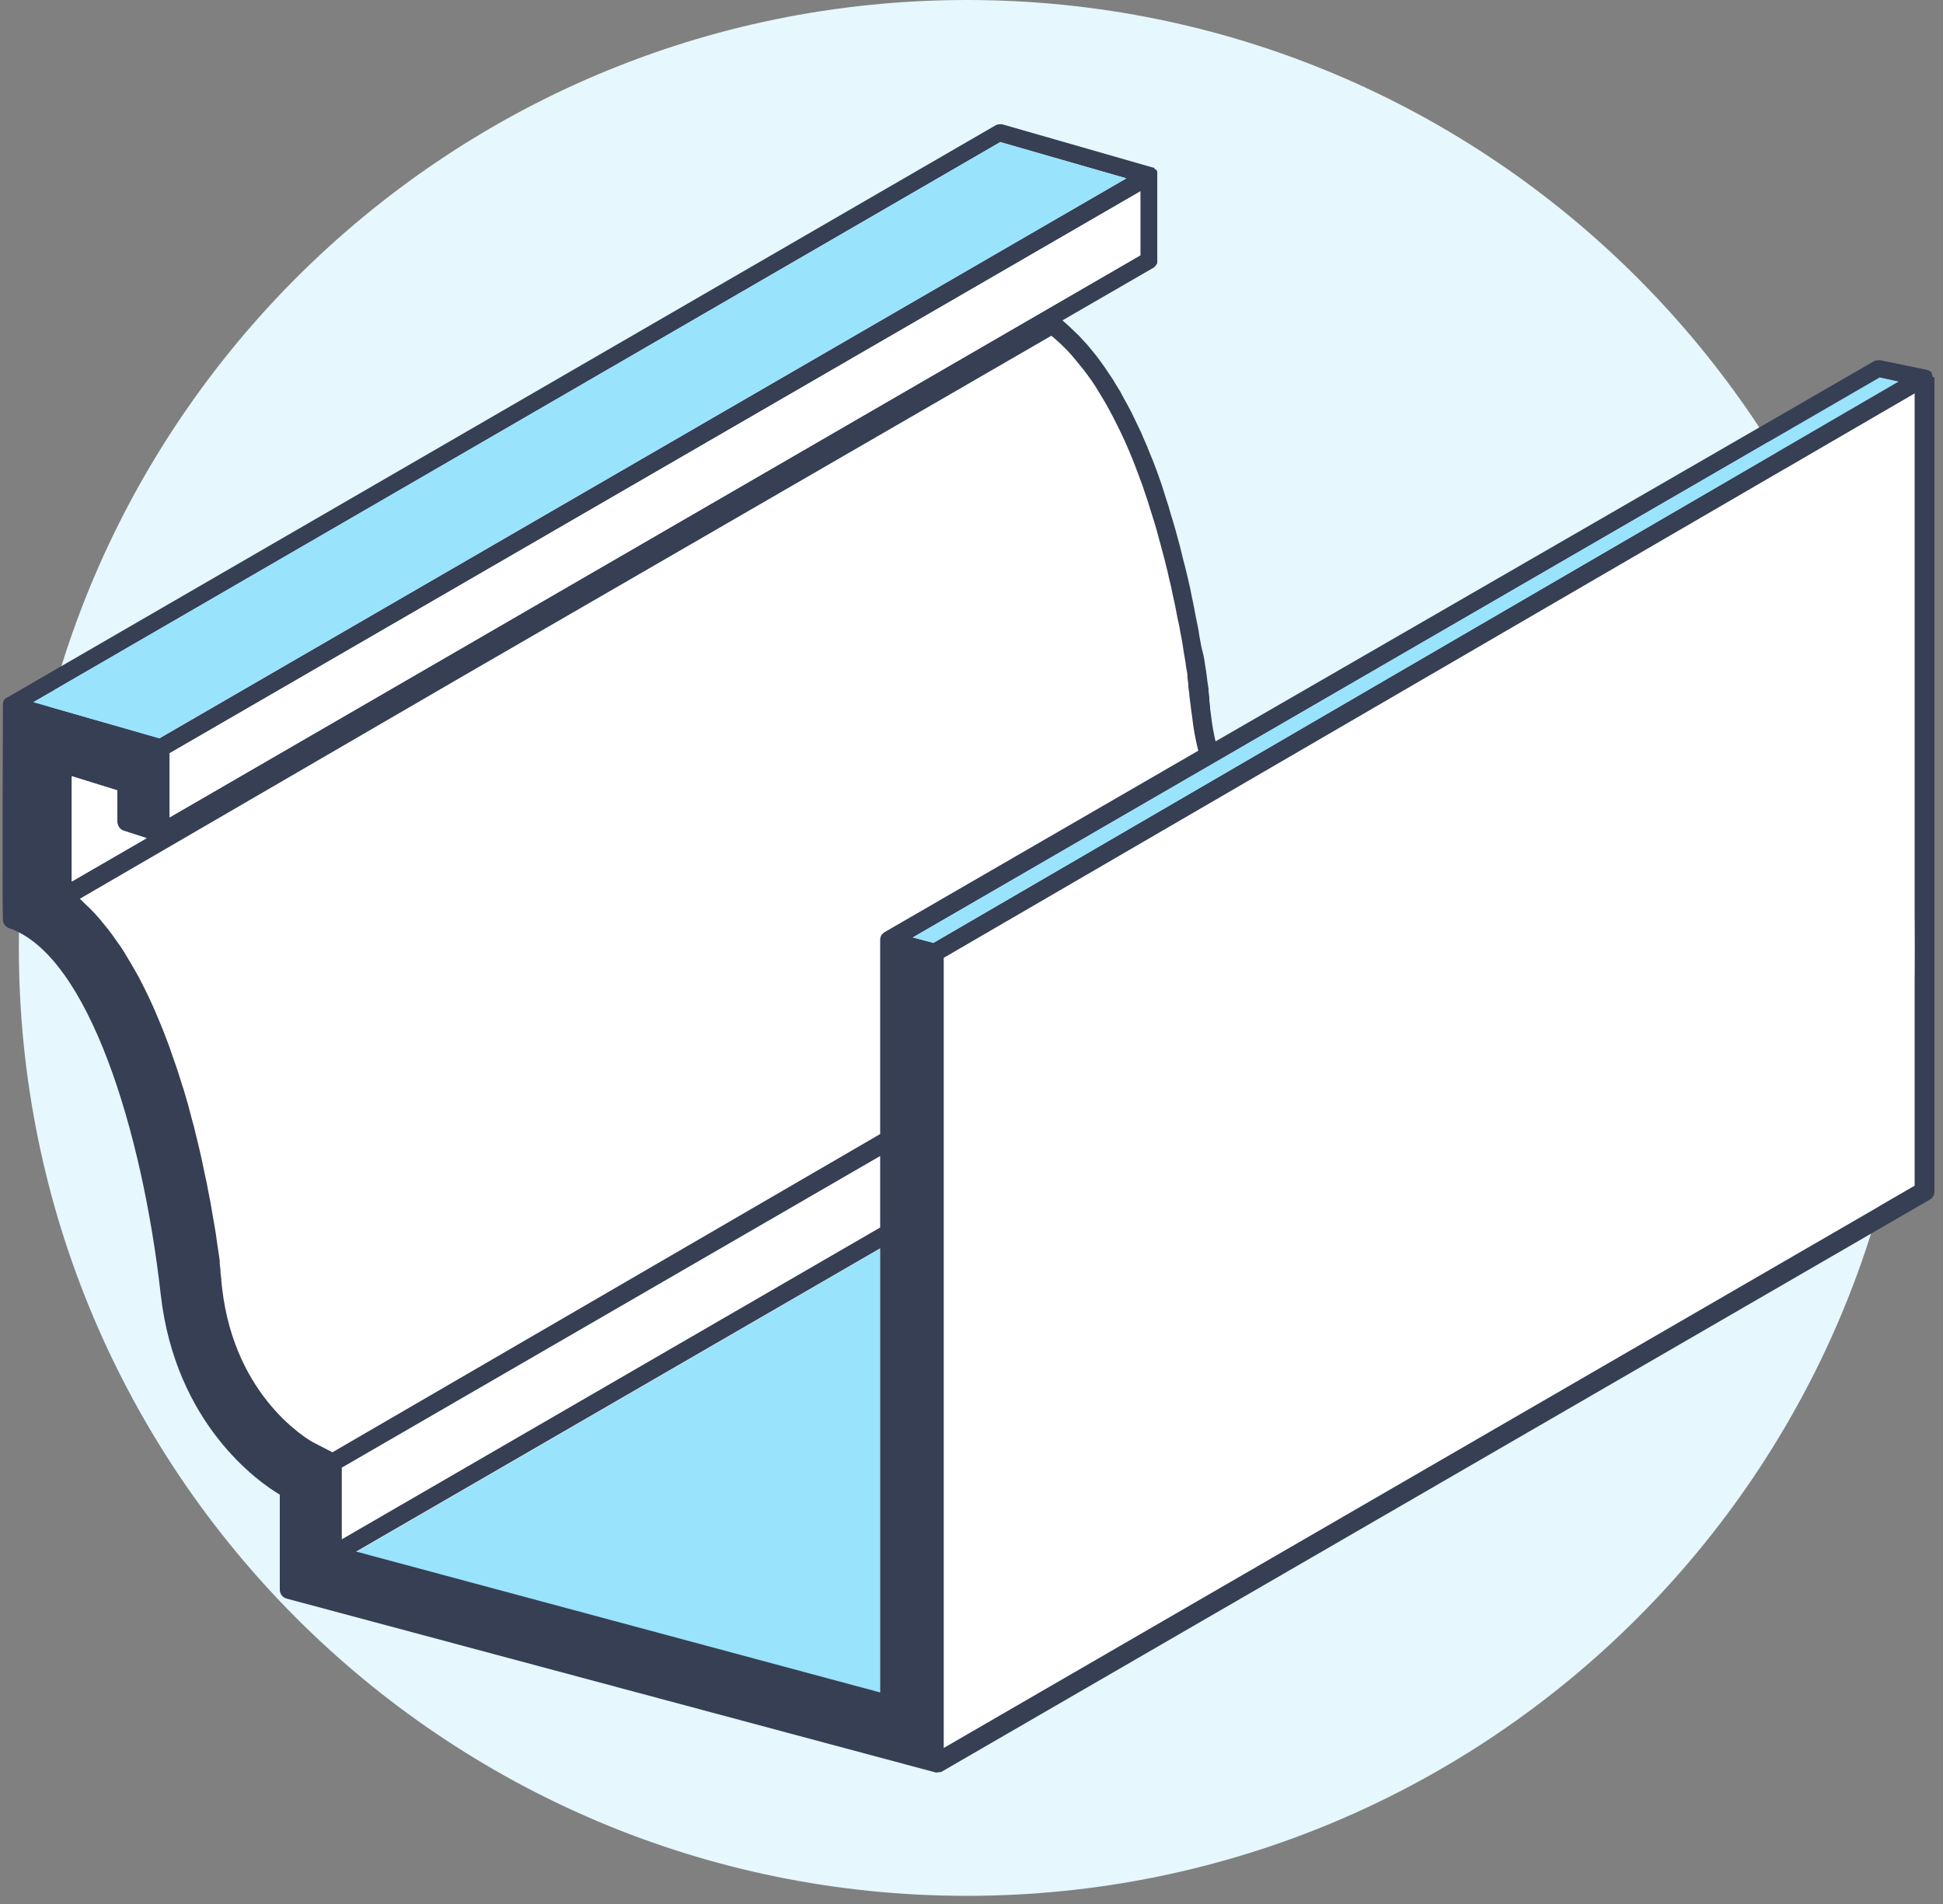 <?xml version="1.0" encoding="UTF-8"?>
<svg viewBox="0 0 100 98" xmlns="http://www.w3.org/2000/svg">
<rect x="0" y="0" width="100" height="98" fill="#808080" stroke="none"/>
<defs>
<clipPath id="a">
<path d="m-446-331h1440v1398h-1440z"/>
</clipPath>
</defs>
<style>tspan { white-space:pre }
		.shp0 { fill: #e6f7fd } 
		.shp1 { fill: #99e3fc } 
		.shp2 { fill: #ffffff } 
		.shp3 { fill: #363f54 }</style>
<g clip-path="url(#a)">
<path class="shp0" d="m49.76 97.58c26.95 0 48.79-21.84 48.79-48.79s-21.84-48.79-48.79-48.79-48.79 21.84-48.79 48.79 21.84 48.79 48.79 48.79z"/>
<path class="shp1" d="m45.3 87.11v-22.84l-26.97 15.62 26.97 7.22z"/>
<path class="shp2" d="m45.3 63.19v-3.69l-27.71 16.05v3.69l27.71-16.05z"/>
<path class="shp2" d="m54.11 17.28-30.13 17.43-19.93 11.54 0.08 0.07 0.24 0.23 0.24 0.24 0.23 0.24 0.24 0.26 0.44 0.54 0.42 0.58 0.4 0.6 0.2 0.32 0.19 0.32 0.19 0.33 0.18 0.32 0.17 0.35 0.17 0.34 0.34 0.7 0.16 0.36 0.3 0.72 0.15 0.37 0.28 0.74 0.13 0.38 0.26 0.74 0.24 0.76 0.11 0.38 0.12 0.37 0.2 0.76 0.11 0.38 0.09 0.36 0.1 0.38 0.09 0.36 0.08 0.38 0.08 0.35 0.09 0.37 0.07 0.34 0.08 0.37 0.06 0.32 0.08 0.38 0.05 0.3 0.07 0.36 0.06 0.3 0.06 0.35 0.05 0.28 0.05 0.35 0.04 0.24 0.06 0.35 0.03 0.22 0.05 0.34 0.03 0.2 0.05 0.33v0.16l0.04 0.34v0.12l0.04 0.33v0.08l0.04 0.37c0.7 5.7 4.56 7.85 4.7 7.94l1.03 0.53 28.19-16.33v-10.01c0-0.07 0.02-0.13 0.04-0.19 0.03-0.05 0.07-0.1 0.12-0.14l0.03-0.03 16.22-9.4c-0.14-0.57-0.24-1.14-0.31-1.71l-0.04-0.36c-0.03-0.24-0.07-0.48-0.1-0.79v-0.07l-0.05-0.36v-0.13l-0.06-0.39v-0.13l-0.06-0.4-0.03-0.17-0.07-0.41-0.02-0.18-0.07-0.41-0.04-0.22-0.08-0.42-0.04-0.23-0.08-0.41-0.05-0.26-0.09-0.42-0.06-0.27-0.08-0.41-0.07-0.3-0.1-0.41-0.07-0.32-0.1-0.4-0.08-0.33-0.11-0.4-0.08-0.34-0.11-0.4-0.1-0.34-0.12-0.4-0.1-0.35-0.12-0.38-0.12-0.36-0.13-0.38-0.12-0.36-0.14-0.38-0.13-0.35-0.14-0.37-0.14-0.36-0.3-0.7-0.16-0.35-0.32-0.68-0.17-0.34-0.18-0.32-0.18-0.33-0.17-0.31-0.19-0.31-0.19-0.3-0.2-0.3-0.2-0.28-0.21-0.28-0.2-0.26-0.22-0.27-0.22-0.25-0.23-0.25-0.22-0.22-0.24-0.23-0.23-0.2-0.16-0.11z"/>
<path class="shp2" d="m48.57 49.3v40.66l49.97-28.93v-40.79l-49.97 29.06z"/>
<path class="shp3" d="m99.56 19.43v41.91c0 0.16-0.09 0.32-0.23 0.4l-50.9 29.47h-0.09c-0.09 0.03-0.17 0.03-0.26 0l-33.33-8.93c-0.2-0.05-0.34-0.23-0.35-0.44v-4.91c-1.1-0.65-5.38-3.65-6.13-10.32-0.94-8.37-3.72-17.45-7.81-18.84-0.17-0.06-0.3-0.22-0.31-0.41-0.04-0.75 0-10.69 0-11.11 0-0.07 0.02-0.13 0.04-0.19 0.03-0.05 0.07-0.1 0.12-0.14h0.03l50.9-29.47c0.04-0.02 0.09-0.04 0.14-0.05h0.03c0.06-0.01 0.12-0.01 0.18 0l7.73 2.22h0.03l0.07 0.03v0.05l0.11 0.05v0.03l0.03 0.05v0.07 0.05 0.03 0.02 4.38 0.11 0.04c-0.01 0.03-0.02 0.05-0.03 0.07l-0.03 0.04-0.04 0.06-0.04 0.03-0.02 0.03-4.72 2.73 0.09 0.08 0.25 0.22 0.25 0.24 0.24 0.23 0.25 0.27 0.22 0.24 0.24 0.29 0.21 0.26 0.23 0.31 0.2 0.28 0.22 0.33 0.19 0.28 0.21 0.35 0.18 0.29 0.2 0.38 0.17 0.3 0.2 0.38 0.15 0.31 0.19 0.4 0.15 0.31 0.18 0.42 0.14 0.32 0.17 0.43 0.13 0.31 0.17 0.45 0.11 0.3 0.16 0.46 0.1 0.31 0.15 0.48 0.1 0.3 0.14 0.49 0.09 0.29 0.14 0.48 0.08 0.29 0.13 0.48 0.07 0.28 0.12 0.49 0.07 0.26 0.12 0.49 0.06 0.26 0.11 0.48 0.05 0.26 0.1 0.48 0.05 0.25 0.09 0.48 0.05 0.24 0.09 0.45 0.03 0.22 0.08 0.44 0.04 0.2 0.1 0.4 0.04 0.21 0.06 0.4 0.03 0.18 0.05 0.37 0.02 0.18 0.06 0.38v0.12l0.04 0.33v0.14l0.04 0.34v0.08l0.05 0.38c0.05 0.44 0.13 0.89 0.23 1.32l33.91-19.58c0.04-0.01 0.08-0.03 0.12-0.03h0.04c0.06-0.02 0.12-0.02 0.18 0l2.34 0.48c0.03 0.01 0.07 0.02 0.1 0.04h0.02c0.04 0.02 0.08 0.04 0.11 0.07 0.02 0.03 0.04 0.06 0.05 0.09v0.04c0.02 0.03 0.03 0.05 0.03 0.08v0.04c0.01 0.01 0.1 0.04 0.1 0.04zm-97.84 16.71 6.49 1.86 49.76-28.82-6.49-1.87-49.76 28.83zm52.75-18.55-0.23-0.2-0.13-0.11-30.13 17.43-19.87 11.55 0.07 0.07 0.24 0.23 0.25 0.24 0.23 0.24 0.23 0.26 0.44 0.54 0.22 0.29 0.2 0.29 0.21 0.29 0.2 0.31 0.38 0.64 0.19 0.33 0.18 0.32 0.18 0.35 0.17 0.34 0.17 0.35 0.16 0.35 0.16 0.36 0.3 0.72 0.15 0.37 0.28 0.74 0.13 0.38 0.26 0.74 0.24 0.76 0.12 0.37 0.22 0.76 0.2 0.76 0.1 0.36 0.09 0.38 0.09 0.36 0.09 0.38 0.08 0.35 0.08 0.37 0.07 0.34 0.08 0.37 0.07 0.32 0.07 0.38 0.06 0.3 0.07 0.36 0.05 0.3 0.06 0.35 0.05 0.28 0.06 0.35 0.04 0.24 0.05 0.35 0.03 0.22 0.05 0.34 0.03 0.2 0.05 0.33v0.16l0.04 0.34v0.12l0.04 0.33v0.08l0.04 0.37c0.65 5.69 4.51 7.84 4.65 7.93l1.03 0.53 28.19-16.38v-10.01c0-0.07 0.02-0.13 0.04-0.19 0.03-0.05 0.07-0.1 0.12-0.14l0.03-0.03 16.18-9.36c-0.14-0.57-0.25-1.14-0.31-1.71l-0.05-0.36c-0.03-0.24-0.06-0.5-0.1-0.79v-0.07l-0.05-0.36v-0.13l-0.05-0.39v-0.13l-0.07-0.4-0.02-0.17-0.07-0.41-0.03-0.18-0.06-0.41-0.04-0.22-0.08-0.42-0.04-0.23-0.09-0.41-0.05-0.26-0.08-0.42-0.06-0.27-0.09-0.41-0.06-0.3-0.1-0.41-0.07-0.32-0.1-0.4-0.08-0.33-0.11-0.4-0.09-0.34-0.11-0.4-0.09-0.34-0.12-0.4-0.11-0.35-0.12-0.38-0.11-0.36-0.13-0.38-0.12-0.36-0.14-0.38-0.13-0.35-0.14-0.37-0.14-0.35-0.15-0.36-0.15-0.35-0.16-0.35-0.16-0.34-0.34-0.68-0.17-0.32-0.18-0.33-0.18-0.31-0.19-0.31-0.18-0.3-0.2-0.3-0.2-0.28-0.21-0.28-0.21-0.26-0.22-0.27-0.21-0.25-0.23-0.25-0.22-0.22-0.23-0.22zm-50.78 22.37v5.41l3.86-2.23-1.18-0.38c-0.19-0.06-0.32-0.24-0.33-0.44v-1.64l-2.35-0.72zm41.61 24.29-26.97 15.61 26.97 7.25v-22.86zm-27.71 11.29v3.69l27.71-16.05v-3.68l-27.71 16.04zm41.1-62.4v-3.29l-49.96 28.92v3.3l49.96-28.93zm-11.71 35.11 1.06 0.28 49.66-28.89-0.96-0.21-49.76 28.82zm51.57 12.78v-40.79l-49.98 29.06v40.67l49.98-28.94z" fill-rule="evenodd"/>
<path class="shp2" d="m7.55 43.14-1.18-0.38c-0.19-0.06-0.32-0.24-0.33-0.44v-1.64l-2.34-0.73v5.42l3.85-2.23z"/>
<path class="shp2" d="m58.69 13.14v-0.37-2.92l-49.96 28.92v3.3l49.96-28.93z"/>
<path class="shp1" d="m8.2 38 49.77-28.82-6.49-1.86-49.77 28.82 6.49 1.86z"/>
<path class="shp1" d="m46.98 48.25 1.06 0.28 49.67-28.89-0.97-0.21-49.76 28.82z"/>
</g>
</svg>
